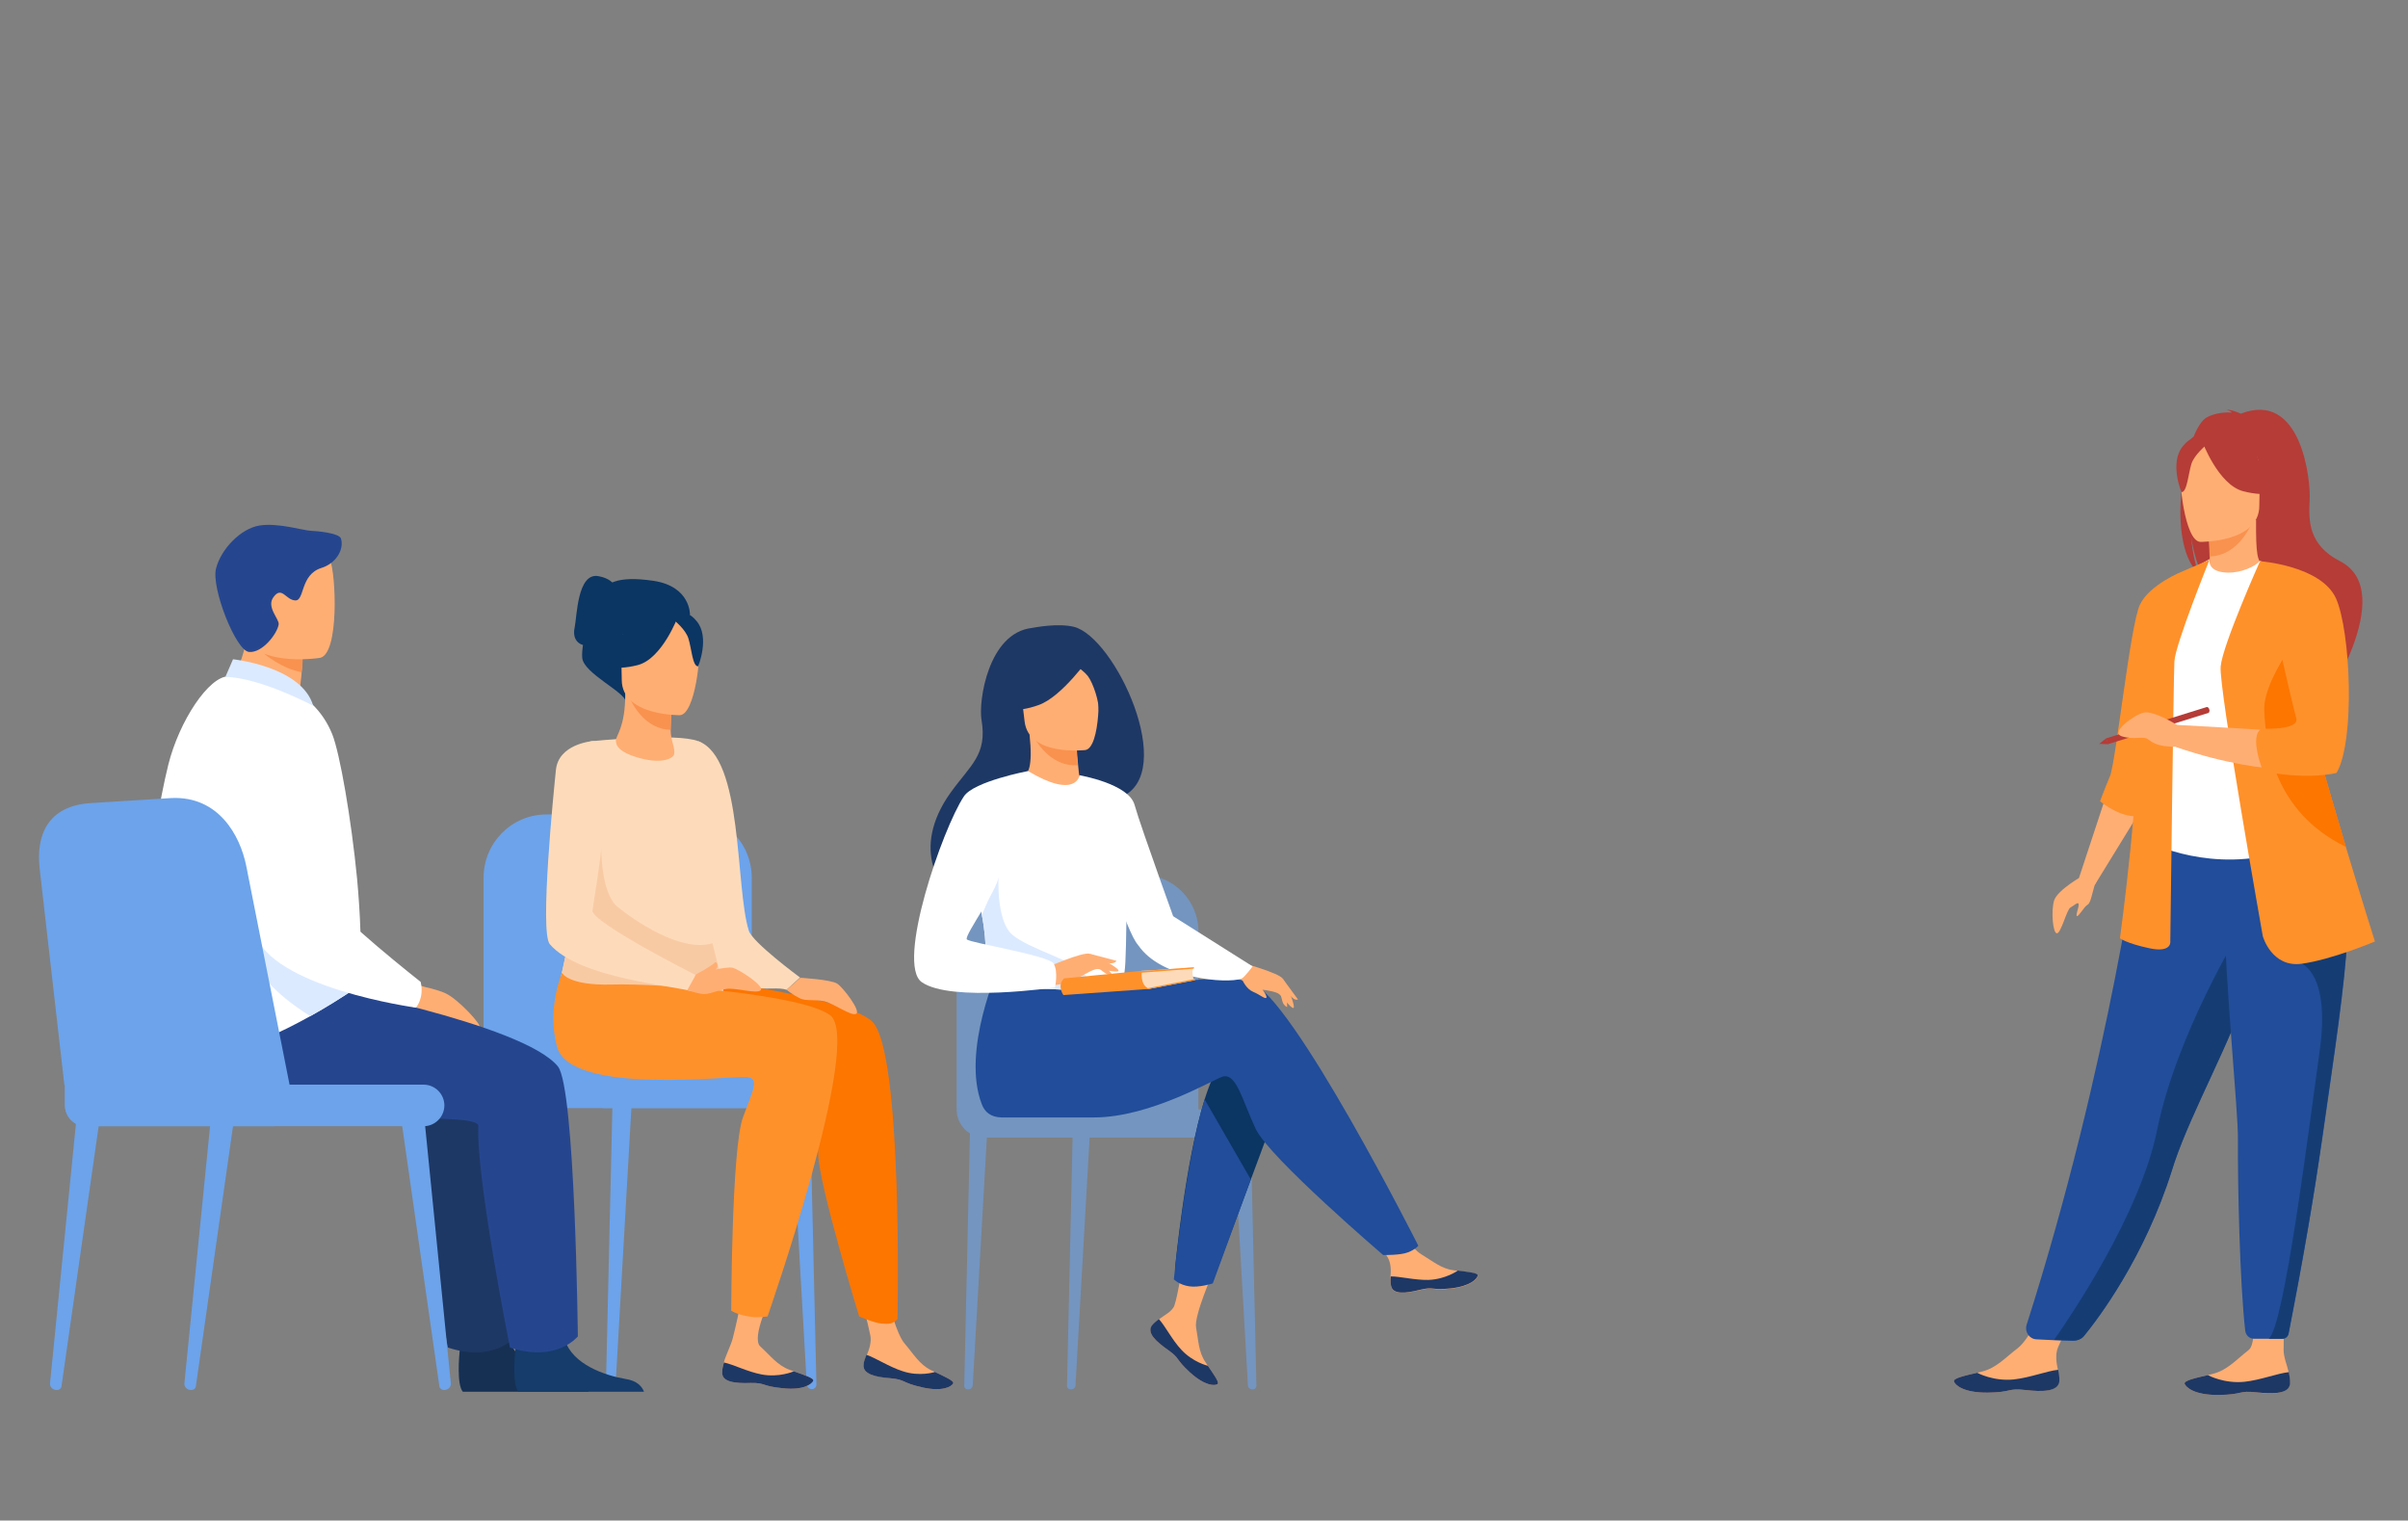<?xml version="1.0" encoding="UTF-8"?> <!-- Generator: Adobe Illustrator 23.0.0, SVG Export Plug-In . SVG Version: 6.00 Build 0) --> <svg xmlns="http://www.w3.org/2000/svg" xmlns:xlink="http://www.w3.org/1999/xlink" id="Слой_1" x="0px" y="0px" viewBox="0 0 822.6 519.4" xml:space="preserve"><rect x="0" y="0" width="822.6" height="519.4" fill="#808080" stroke="none"/> <g> <g> <path fill="#FFAE73" d="M703.3,471.7c-0.3,3.7-5.5,3.8-11.5,3.1c-6-0.7-4.4,0.8-12.7,0.9c-8.4,0.1-11.2-2.6-11.6-3.8 c-0.4-1.1,3.7-2,8-3c0.5-0.1,1.1-0.3,1.6-0.4c4.9-1.2,8.1-4.9,12.2-8c3.9-3,9-13.9,9-13.9l11.4-0.5c0,0-4.8,9.8-6.6,14 c-1.1,2.5-0.6,5.5-0.1,7.8C703.2,469.1,703.4,470.4,703.3,471.7z"></path> <path fill="#1E3865" d="M691.8,474.8c-6-0.7-4.4,0.8-12.7,0.9c-8.4,0.1-11.2-2.6-11.6-3.8c-0.4-1.1,3.7-2,8-3l0.1,0.1 c0,0,5.4,2.9,12.3,2.2c5.6-0.6,11.3-2.9,15.2-3.3c0.2,1.3,0.5,2.6,0.4,3.9C703.1,475.4,697.8,475.5,691.8,474.8z"></path> </g> <g> <path fill="#FFAE73" d="M782.2,472.5c-0.3,3.7-5.5,3.8-11.5,3.1c-6-0.7-4.4,0.8-12.7,0.9c-8.4,0.1-11.2-2.6-11.7-3.8 c-0.4-1.1,3.7-2,8-3c0.5-0.1,1.1-0.3,1.6-0.4c4.9-1.2,8.1-4.9,12.2-8.1c3.9-3,0-20.8,0-20.8l12.6-1.2c0,0-0.6,15-0.6,21.8 c0,2.7,1.2,5.3,1.7,7.6C782.1,469.9,782.3,471.2,782.2,472.5z"></path> <path fill="#1E3865" d="M770.7,475.6c-6-0.7-4.4,0.8-12.7,0.9c-8.4,0.1-11.2-2.6-11.7-3.8c-0.4-1.1,3.7-2,8-3l0.1,0.1 c0,0,5.4,2.9,12.3,2.2c5.6-0.6,11.3-2.9,15.2-3.3c0.2,1.3,0.5,2.6,0.4,3.9C782,476.2,776.7,476.2,770.7,475.6z"></path> </g> <path fill="#B53C37" d="M745.6,164.3c-2.2-8.9,1-13,3.8-15.2c1.3-3.3,2.9-5.6,4.4-6.5c2.9-1.6,6.3-1.8,8.7-1.7 c-0.6-0.6-1.8-0.9-1.8-0.9c1.5-0.2,4.8,1.3,4.8,1.3c20.6-8,23.9,22.4,23.5,29.5c-0.4,7.1-0.4,15.4,10.4,20.9 c20.5,10.6-6.8,50.6-6.8,50.6c0.5-5.7-25.8-35.8-39.5-44.8c-3.3-4.9-4.5-13.6-4.6-14.3c0.6,6.9,1.8,10.8,2.8,12.9 C744.8,190.4,743.9,176.6,745.6,164.3z"></path> <path fill="#FFAE73" d="M753.7,198c-0.1,0,6.6,3.5,11.7,2.1c4.7-1.3,7.8-7.4,7.8-7.5c-2-0.4-2.6-3.2-2.5-15l-0.9,0.2l-15.3,3 c0,0,0.3,4.8,0.4,9.3C754.8,194,754.6,197.6,753.7,198z"></path> <path fill="#F9924F" d="M754.4,180.8c0,0,0.3,4.8,0.4,9.3c8.5-0.2,13.1-8,14.9-12.4L754.4,180.8z"></path> <path fill="#214D9A" d="M692.3,452.6c-0.7,2.3,0.9,4.8,3.4,4.9l6,0.3l6.3,0.2c1.6,0,3.1-0.6,4.1-1.9c5-6.2,20.5-26.8,29.9-56.7 c0.3-0.8,0.5-1.7,0.8-2.5c6.2-18.1,19.1-40.8,25.9-61.4c1.1-3.3,2-6.4,2.9-9.3c0.3-0.9,0.6-1.9,0.8-2.8c5-17.4,6.4-28.8,7.8-41 l-49,0.4C731.3,282.8,720.9,363,692.3,452.6z"></path> <path fill="#FFFFFF" d="M738.1,254.6c0.1,23.3-3.4,33.3-3.4,33.3s21,10.7,45.9,2.8c0.3-0.1,17.8-5.1,17.8-5.1 c-0.4-0.9-3.9-16.5-4.3-17.4c-5.3-11.3-6.7-16-7.3-19.5c-1.2-6.5-1.2-13.2-0.6-19.5c1.5-16.8,6-30.7,6-30.7 c-6.8-1.5-13.2-4.3-20.2-6.9c-1.6,2-6.6,4.1-10.9,4c-5-0.1-6.6-2.2-6.3-4.6c-5.3,2.9-9.5,5.7-9.5,5.7c-4.5,7.8-13.6,15.4-14.3,27.4 C730.9,227.2,738.1,254,738.1,254.6z"></path> <path fill="#4B9BA9" d="M780.2,257.2c2.1,3,6.2,21.5,16.5,23.8c-5.3-13.1-9.3-18.9-9.9-22.9c-1.2-7.5-1.2-15.3-0.6-22.7 c-3.4-6-6-10.1-6-10.1c-0.3-1-5.4-16.9-7.1-2.7C771.5,236.9,777.9,253.8,780.2,257.2z"></path> <path fill="#FFAE73" d="M751.6,185.1c0,0,20.2,0.3,20.2-12.3c0-12.6,2.6-21-10.3-21.8c-12.9-0.7-15.4,4.1-16.4,8.3 C744.1,163.5,746.3,184.7,751.6,185.1z"></path> <path fill="#B53C37" d="M752.3,150.8c0,0,5.5,14.8,14,17c8.5,2.2,12.2-0.1,12.2-0.1s-6.5-5.2-7.9-14.2 C770.7,153.4,756.5,143.8,752.3,150.8z"></path> <path fill="#B53C37" d="M753.7,152c0,0-4.1,3.3-5.1,6.5c-1,3.2-1.5,9.8-3.4,9.6c0,0-4.2-10,0.5-15.7 C750.7,146.3,753.7,152,753.7,152z"></path> <polygon fill="#FFAE73" points="719.8,270.8 710.2,299.9 715.7,302.1 731.5,276.4 "></polygon> <path fill="#FF912B" d="M745.5,195.2c0,0-11.3,4.5-14.5,11.4c-3.3,7-8.2,53.7-10.2,58.5c-2,4.8-3.4,8.6-3.4,8.6s5.7,4.8,11.4,5.1 C734.5,279.1,745.5,195.2,745.5,195.2z"></path> <path fill="#FF912B" d="M754.8,191.2c0,0-11.7,28.9-12,34.7c-0.3,5.8-1.4,95.6-1.4,95.6s0.7,4.1-7.2,2.4c-7.9-1.7-10-3.4-10-3.4 s7.6-55.4,5.5-74.6c-2.1-19.3,15.8-50.7,15.8-50.7L754.8,191.2z"></path> <path fill="#153D74" d="M701.7,457.7l6.9,0.2c1.2,0,2.4-0.5,3.2-1.4c4.6-5.6,20.7-26.5,30.3-57.1c0.3-0.8,0.5-1.7,0.8-2.5 c6.2-18.1,19.1-40.8,25.9-61.4c1.1-3.3,2-6.4,2.9-9.3c0.3-0.9,0.6-1.9,0.8-2.8l-7.2-5.5c0,0-21.7,35.1-28.4,68.1 C731.1,414.6,707.7,449.1,701.7,457.7z"></path> <path fill="#214D9A" d="M764.5,389c-0.1,15.2,0.6,49,2.5,65.6c0.2,1.5,1.4,2.7,3,2.7h5.1c2.2,0,3.8,0,4.8,0c0.9,0,1.7-0.7,1.9-1.6 c5.1-25.9,8.7-47.4,11.4-65.9c2.2-15.5,4.2-28.9,5.7-40.3c1.5-11.5,2.6-21.2,3-29.4c0.1-1.3,0.1-2.5,0.1-3.8c0-1.2,0-2.4,0-3.6 l-42.3-4.1C760.2,336.7,764.6,379.7,764.5,389z"></path> <path fill="#153D74" d="M775,457.3c1.9,0,3.4,0,4.5,0c1.1,0,2.1-0.8,2.3-1.9c5-25.7,8.7-47.1,11.3-65.6c2.2-15.5,4.2-28.9,5.7-40.3 c1.5-11.5,2.6-21.2,3-29.4l-15.5,9.1c0,0,9.9,3.5,6.1,30C788.7,385.6,780.3,453.5,775,457.3z"></path> <path fill="#FF912B" d="M773,319.8c0,0,3,10.8,13.3,9.4c10.3-1.4,25-7.6,25-7.6s-4.4-13.9-9.9-32.2c-6.6-22.2-14.9-50.7-18.7-68.7 c-1.1-5-1.8-9.3-2.1-12.3l-8.6-16.6c0,0-12.8,28.6-13.4,35.9C757.9,234.8,773,319.8,773,319.8z"></path> <path fill="#FFAE73" d="M783.3,226.5L772,191.7c0,0,14.3,4.2,21.4,7.9c0,0,4.5,5.8,7.2,19.1c0,0,2.9,32-3.6,43.7 c0,0-20.6,4.1-53.6-7.2v-7.6c0,0,36.1,1.9,43.5,2.8L783.3,226.5z"></path> <path fill="#FC7600" d="M773.5,242.7c0.5,11.7,3.2,34.4,27.7,46.5c0.1,0,0.1,0.1,0.2,0.1c-6.6-22.2-14.9-50.7-18.7-68.7 C778.2,227.4,773.2,236.3,773.5,242.7z"></path> <path fill="#FF912B" d="M772,191.7c0,0,20.9,1.5,26,12.7c5,11.2,6.6,48.6,0.2,59.6c0,0-8.8,2.5-24.5-0.4c-0.2,0-0.4-0.1-0.6-0.1 c0,0-5-12.2-0.5-14.6c0,0,13.2,0.7,11.8-3.7C783.1,240.9,772,191.7,772,191.7z"></path> <g> <path fill="#B53C37" d="M719.5,252.2l0.6,2l34.4-10.7c0,0,0.5-0.5,0.2-1.2c-0.2-0.8-0.8-0.8-0.8-0.8L719.5,252.2z"></path> <polygon fill="#B53C37" points="717.1,254.1 719.5,252.2 720.2,254.2 "></polygon> </g> <path fill="#FFAE73" d="M711.6,299.1c0,0-8.7,4.8-9.9,8.5c-1.1,3.7-0.4,11.4,1,11.2c1.4-0.1,3.4-8.3,4.6-8.8c1.1-0.6,2.8-2.3,2.8-1 c0,1.3-1.1,3.6-0.6,3.9c0.6,0.3,2.4-3.2,3.7-3.9c1.3-0.7,1.8-6.4,3-7.9C717.4,299.6,711.6,299.1,711.6,299.1z"></path> <path fill="#FFAE73" d="M743.5,247.5c0,0-7.8-4.8-11.1-4.1c-3.3,0.7-11.6,6.8-7.6,8.1s7.3-0.1,8.8,0.9c1.5,0.9,2.7,2.7,9.9,2.7 C750.6,255.1,743.5,247.5,743.5,247.5z"></path> </g> <g> <g opacity="0.6"> <g> <path fill="#6CA3EA" d="M365.9,474.6h-0.1c-0.8,0-1.4-0.6-1.3-1.4l2-88.7l6-0.7l-5.1,89.4C367.4,474,366.7,474.6,365.9,474.6z"></path> </g> <g> <path fill="#6CA3EA" d="M330.8,474.6h-0.1c-0.8,0-1.4-0.6-1.3-1.4l2-88.7l6-0.7l-5.1,89.4C332.2,474,331.6,474.6,330.8,474.6z"></path> </g> <g> <path fill="#6CA3EA" d="M427.8,474.6h0.1c0.8,0,1.4-0.6,1.3-1.4l-2-88.7l-6-0.7l5.1,89.4C426.3,474,427,474.6,427.8,474.6z"></path> </g> <path fill="#6CA3EA" d="M326.8,379v-60.8c0-10.7,8.7-19.4,19.4-19.4H390c10.7,0,19.4,8.7,19.4,19.4v63.1L326.8,379z"></path> <path fill="#6CA3EA" d="M417.2,388.6h-80.8c-5.3,0-9.6-4.3-9.6-9.6l0,0h90.4V388.6z"></path> <path fill="#6CA3EA" d="M426.8,388.6h-63c-2.6,0-4.8-2.1-4.8-4.8l0,0c0-2.7,2.1-4.8,4.8-4.8h63c2.6,0,4.8,2.1,4.8,4.8v0 C431.6,386.5,429.5,388.6,426.8,388.6z"></path> </g> <g> <path fill="#FFAE73" d="M475.2,439.3c0.6,3.1,5,2.5,9.8,1.4c4.9-1.2,3.7,0.2,10.6-0.5c6.9-0.8,9-3.3,9.2-4.4 c0.2-0.9-3.2-1.2-6.9-1.7c-0.5-0.1-0.9-0.1-1.4-0.2c-4.1-0.5-7.2-3.2-10.9-5.4c-3.6-2.1-8.9-10.6-8.9-10.6l-9.5,0.8 c0,0,5,7.6,6.9,10.9c1.1,1.9,1.1,4.5,0.9,6.5C475,437.1,475,438.2,475.2,439.3z"></path> <path fill="#1E3865" d="M485,440.6c4.9-1.2,3.7,0.2,10.6-0.5c6.9-0.8,9-3.3,9.2-4.4c0.2-0.9-3.2-1.2-6.9-1.7l0,0.1 c0,0-4.2,2.9-9.9,3.1c-4.7,0.1-9.7-1.2-12.9-1.2c-0.1,1.1-0.1,2.2,0.1,3.2C475.8,442.3,480.2,441.8,485,440.6z"></path> <path fill="#FFAE73" d="M393.6,452.9c-1.9,2.5,1.4,5.4,5.5,8.3c4.1,2.9,2.3,2.9,7.4,7.6c5.2,4.7,8.5,4.6,9.4,4 c0.8-0.5-1.2-3.2-3.3-6.3c-0.3-0.4-0.5-0.8-0.8-1.2c-2.4-3.5-2.4-7.5-3.2-11.8c-0.8-4,5.8-18.9,5.8-18.9l-10.6-1.3 c0,0-1.4,9-2.6,12.6c-0.7,2.1-3.7,3.5-5.2,4.7C395.1,451.4,394.2,452,393.6,452.9z"></path> <path fill="#1E3865" d="M399.1,461.2c4.1,2.9,2.3,2.9,7.4,7.6c5.2,4.7,8.5,4.6,9.4,4c0.8-0.5-1.2-3.2-3.3-6.3l-0.1,0 c0,0-5-1.2-8.9-5.4c-3.2-3.4-5.5-8.1-7.7-10.5c-0.9,0.7-1.7,1.3-2.4,2.2C391.7,455.4,395,458.3,399.1,461.2z"></path> <path fill="#0B3563" d="M437,376.8l-9.7,26.1L414.6,437c0,0-3.4,0.3-6.7-0.6c-3-0.9-6.5-3.2-6.5-3.2s3.5-36.6,10.1-57.6 c1.7-5.4,3.6-9.8,5.6-12.2C427.3,351.4,437,376.8,437,376.8z"></path> <path fill="#214D9A" d="M427.1,335.4c-6.4-2.1-25.5-0.8-43.7,2.7l-2.8-4.9l-39.3-3.1c0,0-13,28.8-5.9,47.1c1,2.7,3.1,4.4,6.7,4.5 c0,0,0.6,0,0.6,0c0,0,23.4,0,31,0c19.6,0,41.4-13.4,44.2-14c4.6-0.9,6.5,8.3,11.1,18c4.6,9.7,43.5,43,43.5,43s6,0.1,8.4-0.9 c2.7-1,3.6-2.3,3.6-2.3S441.4,340,427.1,335.4z"></path> <path fill="#1E3865" d="M366.8,214.1c-5.5-1.3-13.1,0.2-14.3,0.4c-14.9,1.7-18.3,25-17.2,31.4c2,12-3.7,15.3-10.6,24.9 c-13.7,19.2-4.3,35,6.9,38.9c6.7,2.3,15.9-4,15.9-4c0.2,0.1,23.8-22.5,35.4-33.4C402.6,264.2,380.9,217.5,366.8,214.1z"></path> <path fill="#FFAE73" d="M370,268.9c0.1,0-6.1,4-11.1,3.2c-4.7-0.8-9.7-6.9-9.6-7c1.9-0.6,3.6-2.8,2.4-14.3l0.9,0.1l15.1,1.4 c0,0,0.1,4.7,0.6,9.1C368.6,265.1,369.1,268.6,370,268.9z"></path> <path fill="#F9924F" d="M367.6,252.3c0,0,0.1,4.7,0.6,9.1c-8.3,0.6-13.4-6.5-15.6-10.5L367.6,252.3z"></path> <path fill="#FFAE73" d="M370.8,256.2c0,0-19.5,2.3-20.8-9.9c-1.2-12.2-4.6-20.1,7.8-22.1c12.4-2,15.3,2.4,16.7,6.4 C376,234.6,375.9,255.3,370.8,256.2z"></path> <path fill="#1E3865" d="M372.3,224.4c0,0-9.4,13.5-17.4,16.4c-8,2.9-11.8,1.1-11.8,1.1s3.8-5.3,5.1-12.5c0.4-2.1,1.9-3.9,3.9-4.6 C357.7,222.8,368.8,219.7,372.3,224.4z"></path> <path fill="#1E3865" d="M364.5,225.4c0,0,5,2.9,7.1,5.5c1.9,2.5,4,9.1,3.7,12c0,0,3.2-13.9-1.9-18.9 C367.9,218.6,364.5,225.4,364.5,225.4z"></path> <path fill="#FFFFFF" d="M385,301.2c-0.6,39.5-0.2,31.2-4.5,35c-1,0.9-4,1.4-7.8,1.7c-12.1,0.8-33.4-1.2-34.2-3.4 c-2.8-7.7-0.8-10.1-3.1-22c-0.2-1.3-0.5-2.6-0.9-4.1c-1.9-8.1-3.8-10.9,3.1-24c6.2-11.8,13-21.3,13.6-21 c16.5,9.8,17.6,1.4,17.6,1.4S385.3,282,385,301.2z"></path> <path fill="#214D9A" d="M427.3,402.9l-13,35.5c0,0-4.7,1.5-8,1c-3.5-0.5-5.3-2.4-5.3-2.4s4-40.4,10.5-61.5L427.3,402.9z"></path> <path fill="#FFFFFF" d="M368.7,264.8c0,0,17,2.9,18.9,10.2c2,7.3,16.6,47.5,16.6,47.5s-11.5,4.2-15.4,0.3 c-4-4-13.9-36.9-13.9-36.9L368.7,264.8z"></path> <path fill="#DCEAFF" d="M372.7,337.9c-12.1,0.8-33.4-1.2-34.2-3.4c-2.8-7.7-0.8-10.1-3.1-22l5.7-12.9c0,0-0.8,14.8,4.6,19.6 c5.4,4.8,22.1,9.3,24.7,13.3C371.7,334.4,372.5,336.3,372.7,337.9z"></path> <g> <path fill="#FFAE73" d="M373.7,329.4c0,0,3.6,3.1,4.6,3.4c1,0.3,1.6,0,1.6,0l-2.6-3.1L373.7,329.4z"></path> <path fill="#FFAE73" d="M372.3,325.8l9.1,2.4c0,0-0.2,0.6-1.3,0.8c-1,0.2-3.8-0.3-3.8-0.3L372.3,325.8z"></path> <path fill="#FFAE73" d="M356.8,330.8c0,0,13-5.8,15.5-5c2.4,0.8,8.7,4.1,9.7,5.5c1,1.4-5.1-0.2-7-0.3c-1.2-0.1-4.1,1.6-5.5,2.4 c-6,3.4-10.2,3.1-10.2,3.1L356.8,330.8z"></path> </g> <path fill="#FFFFFF" d="M351.1,263.4c0,0-18.4,3.5-21.8,8.6c-7.4,11.1-23.3,57.3-14.4,63.5c10,7,45.5,1.8,45.5,1.8 s1.2-5.5-0.5-8.2c-1.6-2.7-28.4-7-29.6-8.2c-1.2-1.2,12.2-19.1,10.8-22.5C336.5,287.5,351.1,263.4,351.1,263.4z"></path> <g> <path fill="#FFAE73" d="M424,328.8c0,0,12.9,3.5,14.2,5.5c1.3,2,3.9,8.1,3.8,9.7c-0.1,1.6-3.6-3.2-5-4.4 c-0.9-0.8-3.9-1.3-5.5-1.5c-3.8-0.6-5.7-2.4-7.1-3.2c-1-0.6-2.1-0.5-2.1-0.5L424,328.8z"></path> <path fill="#FFAE73" d="M437.1,337.8c0,0,0.8,4.4,1.4,5.2c0.6,0.8,1.2,1,1.2,1l-0.1-3.8L437.1,337.8z"></path> <path fill="#FFAE73" d="M438.2,334.3l5.2,7.1c0,0-0.6,0.3-1.4-0.2c-0.8-0.5-2.6-2.4-2.6-2.4L438.2,334.3z"></path> <path fill="#FFAE73" d="M424.5,334.9c0,0,1.2,2.9,3.6,3.9c2.4,1,4.1,2.6,4.5,2c0.4-0.6-1.8-3.5-1.8-3.5L424.5,334.9z"></path> </g> <path fill="#FFFFFF" d="M400.8,313l27.1,17.1c0,0-2.8,3.8-3.8,4.2c-5,1.8-27.6,0.1-35.3-11.5L400.8,313z"></path> <g> <path fill="#FDDBBA" d="M390,331.6c1.6,0,17.5-1.1,17.5-1.1s-0.5,2.8,0.5,4.3l-15.5,3l-3.2-0.9L390,331.6z"></path> <g> <path fill="#FF912B" d="M363.5,334.2l26.6-2.6c0,0-0.9,4.9,2.5,6.2l-29.3,2.1C363.3,340,360.9,336.7,363.5,334.2z"></path> <path fill="#FF912B" d="M407.5,330.9l-17.9,1.4c0,0,0.1-0.6,0.5-0.6c0.3,0,17.8-1.3,17.8-1.3l-0.1,0.5L407.5,330.9z"></path> <polygon fill="#FF912B" points="392.6,337.8 408.4,334.8 408.2,334.4 391.4,337.7 "></polygon> </g> </g> </g> </g> <g> <g> <g> <path fill="#6CA3EA" d="M208.6,474.5h-0.1c-0.8,0-1.5-0.7-1.5-1.5l2.3-99.1l6.7-0.8l-5.7,99.8 C210.2,473.8,209.5,474.5,208.6,474.5z"></path> </g> <g> <path fill="#6CA3EA" d="M169.6,474.5h-0.1c-0.8,0-1.5-0.7-1.5-1.5l2.3-99.1l6.7-0.8l-5.7,99.8 C171.2,473.8,170.5,474.5,169.6,474.5z"></path> </g> <g> <path fill="#6CA3EA" d="M277.3,474.5h0.1c0.8,0,1.5-0.7,1.5-1.5l-2.3-99.1l-6.7-0.8l5.7,99.8 C275.7,473.8,276.4,474.5,277.3,474.5z"></path> </g> <path fill="#6CA3EA" d="M165.2,367.7v-67.9c0-11.9,9.6-21.6,21.5-21.6h48.6c11.9,0,21.5,9.7,21.5,21.6v70.5L165.2,367.7z"></path> <path fill="#6CA3EA" d="M265.5,378.5h-89.6c-5.9,0-10.7-4.8-10.7-10.7l0,0h100.3V378.5z"></path> <path fill="#6CA3EA" d="M276.2,378.5h-69.8c-3,0-5.4-2.4-5.4-5.4l0,0c0-3,2.4-5.4,5.4-5.4h69.8c3,0,5.4,2.4,5.4,5.4l0,0 C281.6,376.1,279.2,378.5,276.2,378.5z"></path> </g> <g> <path fill="#FDDBBA" d="M238.6,253.2c0,0-4.1,3.5-5,12.4c-0.7,6.8,4.1,59.7,7.6,63.9c10,11.8,22.6,6.8,27.5,8.6l4.6-4.2 c0,0-16.3-12-17.5-16C251.1,303,254,258.9,238.6,253.2z"></path> <path fill="#0B3563" d="M235.7,210c0,0,0.3-9.7-12.5-11.6c-12.8-1.9-16.3,1.1-18.5,4.4c-2.2,3.3-6.3,16.6-5.8,21.9 c0.4,5.3,15,11.9,14.8,15C213.3,242.7,235.7,210,235.7,210z"></path> <path fill="#FFAE73" d="M295,466.1c-0.4,3.3,4.1,4.2,9.3,4.7c5.2,0.5,3.6,1.5,10.7,3.1c7.1,1.6,10-0.3,10.6-1.3 c0.5-0.9-2.8-2.3-6.3-4c-0.4-0.2-0.9-0.4-1.3-0.6c-3.9-1.9-6-5.6-9-9.1c-2.8-3.3-5.3-13.6-5.3-13.6l-9.6-2.5c0,0,2.4,9.3,3.2,13.3 c0.5,2.3-0.4,4.9-1.2,6.8C295.6,463.9,295.2,465,295,466.1z"></path> <path fill="#1E3865" d="M304.3,470.8c5.2,0.5,3.6,1.5,10.7,3.1c7.1,1.6,10-0.3,10.6-1.3c0.5-0.9-2.8-2.3-6.3-4l-0.1,0.1 c0,0-5.1,1.6-10.8-0.3c-4.7-1.5-9.1-4.5-12.4-5.6c-0.4,1.1-0.9,2.1-1,3.3C294.6,469.4,299.1,470.4,304.3,470.8z"></path> <path fill="#FC7600" d="M222.9,332.4c0,0,64.4,6.7,75,16.5c10.6,9.9,8.7,101.7,8.7,101.7c-1.7,1.7-2.9,1.7-5.5,1.5 c-2.5-0.2-7.6-2.4-7.6-2.4s-13.8-45.1-14-55.5c-0.2-10.4-2.4-28.2-6.7-29.2c-4.4-1-56.5,4.8-62.2-11.7c-5.7-16.5,3.8-30,3.8-30 L222.9,332.4z"></path> <path fill="#FDDBBA" d="M192.8,349c2.8,1.9,7.7,4.7,16.1,5c14.9,0.5,33.5-1.2,37.2-4.7c1-0.9,1.4-2.4,1.5-4.3 c0.4-5.7-2.3-15.1-4.2-22.9c-1.2-5.1-2-9.4-1.3-11.7c2-6.8,8.3-20.7,8.9-25.2c0.5-4.6-4.9-29-12.4-32c-7.5-3-36.6,0-36.6,0 c-11.3,2.3-11.8,26.5-8.1,47.1c0.1,0.5,0.2,1.1,0.3,1.6C198.4,322.7,185.1,343.8,192.8,349z"></path> <g> <path fill="#FFAE73" d="M230.3,257.6c-0.2,1.3-3.8,3.5-11.6,1.4c-7.4-2-8.3-4.4-8.3-6c0-1.9,3.2-4.4,3.2-16.1l0.9,0.2l15,3 c0,0-0.3,4.7-0.4,9.2C229.1,253,230.7,255.4,230.3,257.6z"></path> <path fill="#F9924F" d="M229.5,240.1c0,0-0.3,4.7-0.4,9.2c-8.4-0.2-12.8-7.9-14.6-12.1L229.5,240.1z"></path> <path fill="#FFAE73" d="M232.3,244.3c0,0-19.8,0.3-19.9-12c0-12.4-2.6-20.6,10.1-21.4c12.7-0.7,15.1,4,16.1,8.1 C239.7,223.2,237.5,243.9,232.3,244.3z"></path> <path fill="#0B3563" d="M231.6,210.6c0,0-5.4,14.5-13.8,16.6c-8.3,2.1-12-0.1-12-0.1s6.4-5.1,7.7-14 C213.6,213.2,227.5,203.7,231.6,210.6z"></path> <path fill="#0B3563" d="M230.2,211.8c0,0,4.1,3.2,5,6.4c1,3.1,1.4,9.6,3.3,9.4c0,0,4.1-9.9-0.5-15.4 C233.2,206.3,230.2,211.8,230.2,211.8z"></path> </g> <path fill="#FFAE73" d="M246.7,468.8c0,3.3,4.5,3.8,9.7,3.6c5.2-0.1,3.7,1.1,11,1.8c7.2,0.8,9.9-1.5,10.4-2.5c0.4-0.9-3-2-6.7-3.3 c-0.5-0.2-0.9-0.3-1.4-0.5c-4.1-1.5-6.6-4.9-10-8c-3.2-3,3.8-17.2,3.8-17.2l-9.2-4.6c0,0-1.7,10.2-4,19.1c-0.6,2.3-2.5,6.1-3,8.1 C247,466.5,246.7,467.6,246.7,468.8z"></path> <path fill="#F8CAA4" d="M193.2,346.5c2.8,1.9,7.4,7.2,15.7,7.5c13.8-3.1,29.4-6.8,38.7-8.9c0.4-5.7-2.3-15.1-4.2-22.9 c-10.9,3.3-27-8-32.5-12.5c-5.7-4.7-5.5-20.3-5.5-20.3L194,300.2c0.1,0.5,0.2,1.1,0.3,1.6C198.4,322.7,185.5,341.3,193.2,346.5z"></path> <path fill="#1E3865" d="M256.4,472.4c5.2-0.1,3.7,1.1,11,1.8c7.2,0.8,9.9-1.5,10.4-2.5c0.4-0.9-3-2-6.7-3.3l-0.1,0.1 c0,0-4.9,2.1-10.8,1c-4.8-0.9-9.6-3.4-12.9-4.1c-0.3,1.1-0.6,2.2-0.6,3.4C246.6,472.1,251.2,472.6,256.4,472.4z"></path> <path fill="#FF912B" d="M209,336.3c16.4-0.5,65.2,3.4,74.6,10.5c11.5,8.7-21.4,102.9-21.4,102.9s-3.8,0.4-5,0.2 c-5.2-0.6-7.4-2.2-7.4-2.2s0.1-55.4,4-66c3.6-9.8,5.7-13.3,1.3-13.8c-4.5-0.6-60.2,6.5-64.8-10.3c-3.6-13.1,1.7-25.3,1.7-25.3 S193.9,336.7,209,336.3z"></path> <path fill="#FDDBBA" d="M202.1,253.2c0,0-11.4,1-12.2,9.9c-0.7,6.8-5.6,55.2-2.1,59.4c10,11.8,43.4,14.3,48.3,16.1l1.4-5.6 c0,0-35.6-18-35.1-22C202.9,306.9,212.9,251.6,202.1,253.2z"></path> <path fill="#0B3563" d="M210.8,203.3c0,0,0.8-5.2-6.4-6.5c-7.2-1.3-7.3,13.9-8.1,17.6c-0.8,3.7,1.1,5.9,3.9,6.1 C203,220.7,210.8,203.3,210.8,203.3z"></path> <g> <path fill="#FFAE73" d="M237.8,332.8c0,0,10.1-2.9,12.6-2.2c2.4,0.7,10.7,6.2,9.5,7.6c-1.2,1.5-8.5-0.9-11.8-0.4 c-3.4,0.5-6,2.1-8.4,1.7c-2.4-0.4-4.9-1.3-4.9-1.3L237.8,332.8z"></path> <path fill="#FFAE73" d="M237.8,332.8c0,0,5-2.6,6.4-4c0.2-0.2,0.5-0.1,0.6,0.1c0.4,0.6,0.7,1.7-1,2.9 C241.3,333.4,237.8,332.8,237.8,332.8z"></path> </g> <g> <path fill="#FFAE73" d="M273.4,334c0,0,10.5,0.6,12.6,2c2.1,1.4,8.1,9.3,6.5,10.3c-1.6,1-7.7-3.6-11-4.3 c-3.3-0.7-6.3,0.1-8.5-1.1c-2.2-1.1-4.3-2.8-4.3-2.8L273.4,334z"></path> </g> </g> </g> <g> <g> <path fill="#163054" d="M201,475.4h-42.9c-2.1-2.5-1.3-11.8-1-14.8c0.1-0.6,0.1-1,0.1-1s14.6-11.7,16.6-2.7 c0.1,0.3,0.1,0.6,0.2,0.8c2.5,8.4,13.9,12.2,20.5,13.3C198.9,471.6,200.4,473.8,201,475.4z"></path> <path fill="#1E3865" d="M84.1,336.1c1.5,0,73.4,13.5,85.3,28.2c5.9,7.4,6.8,92.2,6.8,92.2s-7.3,9.1-23.2,3.8 c0,0-11.6-58.1-10.8-75.7c0.2-4.9-49.1-0.7-58.1-3s-31.1-22-26.2-31.6C62.7,340.5,84.1,336.1,84.1,336.1z"></path> <path fill="#FFAE73" d="M136.1,332.1c0,0,4.6,4,9.3,5.1c2.7,0.6,5.3,1.4,6.8,2.1c4.3,2,12.4,10.7,11.6,11.6 c-2.4,2.8-12.1-4.5-14-4c-1.9,0.5,3.1,4.7,1.1,5.9c-1,0.6-2.9-3-4.7-3.6c-2.4-0.7-4-4.4-4.8-4.6c-1.4-0.5-7.3-5.8-7.3-5.8 L136.1,332.1z"></path> <path fill="#153C6B" d="M220,475.4h-42.9c-2.1-2.5-1.3-11.8-1-14.8c0.1-0.6,0.1-1,0.1-1s14.6-11.7,16.6-2.7 c0.1,0.3,0.1,0.6,0.2,0.8c2.5,8.4,13.9,12.2,20.5,13.3C217.8,471.6,219.4,473.8,220,475.4z"></path> <path fill="#25468F" d="M105.3,336.1c1.5,0,73.4,13.5,85.3,28.2c5.9,7.4,6.8,92.2,6.8,92.2s-7.3,9.1-23.2,3.8 c0,0-11.6-58.1-10.8-75.7c0.2-4.9-49.1-0.7-58.1-3c-9-2.3-31.1-22-26.2-31.6C83.9,340.5,105.3,336.1,105.3,336.1z"></path> <path fill="#FFAE73" d="M100.8,248.8c-5.2-0.4-10.6-1.8-15.3-3.3c-5.9-1.9-10.6-4.7-7.5-10c2.8-4.9,7.3-16,7-25.1l10.9,8.8l7.4,6 c0,0,0,3.5-0.8,9.7c-0.1,1.1-0.3,2.3-0.5,3.6c-0.2,1,0.3,2.1,1.2,2.7c0.1,0,0.1,0.1,0.2,0.1C107,243.5,105.1,249.1,100.8,248.8z"></path> <path fill="#F9924F" d="M103.3,223.6c0,0,0.4,1.3-0.3,6c-6.6-1.1-12.8-6.3-12.8-6.3c3.4-0.9,4.6-4.6,7.1-4.2L103.3,223.6z"></path> <path fill="#FFAE73" d="M109.4,224.7c0,0-25.4,4.2-27.8-11.6c-2.4-15.8-7.3-26,8.8-29.3c16.1-3.4,20.2,2.2,22.3,7.3 C114.8,196.1,115.9,223.2,109.4,224.7z"></path> <path fill="#25468F" d="M116.5,184c1.1,3.8-1.8,8.5-6.7,10c-7.3,2.3-5.7,11.2-8.9,11.1c-3.3-0.1-4.6-5.1-7.5-1.1 c-2.5,3.4,2.1,7.5,1.8,9.3c-0.5,3.2-5.6,9.8-10.1,9.4c-4.5-0.3-13-21.9-11.3-28.5c1.7-6.7,8.5-13.7,14.9-14.7 c6.4-1,15.3,1.8,17.4,1.8C108,181.4,115.9,182,116.5,184z"></path> <path fill="#FFFFFF" d="M122.8,331.3c-0.4,3.7-1.2,6.1-2.4,7c-3.8,2.5-8.8,5.7-14.4,8.8c-19.9,11.1-47,21.8-52.6,3 c-6.5-22-2.2-63.2,4.1-88.9c3.7-14.8,13.8-30.3,20.7-30.2c11.7,0,28.5,3.1,35.3,19.8c2.6,6.5,6.5,28.9,8.5,49.5 C123.1,312.6,123.6,324.2,122.8,331.3z"></path> <path fill="#DCEAFF" d="M77,231.2l2.6-6c0,0,23.5,2.4,27.4,15.9C107.1,241.1,89,231.5,77,231.2z"></path> <path fill="#DCEAFF" d="M122.8,331.3c-0.4,3.7-1.2,6.1-2.4,7c-3.8,2.5-8.8,5.7-14.4,8.8c-5.8-3.6-17.8-12-20.6-22 C81.6,312,84.2,296,84.2,296L122.8,331.3z"></path> <path fill="#FFFFFF" d="M81.8,251.3c0,0,2,56.1,5.2,67.2c5.4,18.9,55.1,25.7,55.1,25.7s2.9-3.3,1.6-8.8c0,0-29.7-23.4-30.5-27.8 c-0.9-4.5,6.5-34.6-1.9-45.6C102.9,250.9,87.4,241.4,81.8,251.3z"></path> </g> <g> <g> <path fill="#6CA3EA" d="M19.5,474.8l-0.2,0c-1.3,0-2.4-1.1-2.2-2.4l8.9-89.1l7.8,0.7L21,473.6C20.9,474.3,20.3,474.8,19.5,474.8z "></path> </g> <g> <path fill="#6CA3EA" d="M65.4,474.8l-0.2,0c-1.3,0-2.4-1.1-2.2-2.4l8.9-89.1l7.8,0.7l-12.8,89.6 C66.8,474.3,66.2,474.8,65.4,474.8z"></path> </g> <g> <path fill="#6CA3EA" d="M151.6,474.8l0.2,0c1.3,0,2.4-1.1,2.2-2.4l-8.9-89.1l-7.8,0.7l12.8,89.6 C150.2,474.3,150.9,474.8,151.6,474.8z"></path> </g> <path fill="#6CA3EA" d="M22,370.7l-8.5-74.4c-1.1-10.7,2.5-21.2,17.9-22l27.2-1.7c16.1-0.7,23.4,12.8,25.5,23.1l16.2,81.8 L22,370.7z"></path> <path fill="#6CA3EA" d="M29.3,384.7h115.4c3.9,0,7.1-3.2,7.1-7.1v0c0-3.9-3.2-7.1-7.1-7.1H22.2v7.1 C22.2,381.5,25.4,384.7,29.3,384.7z"></path> <path fill="#6CA3EA" d="M29.3,384.7h63.9c3.9,0,7.1-3.2,7.1-7.1l0,0c0-3.9-3.2-7.1-7.1-7.1h-71v7.1 C22.2,381.5,25.4,384.7,29.3,384.7z"></path> </g> </g> </svg> 